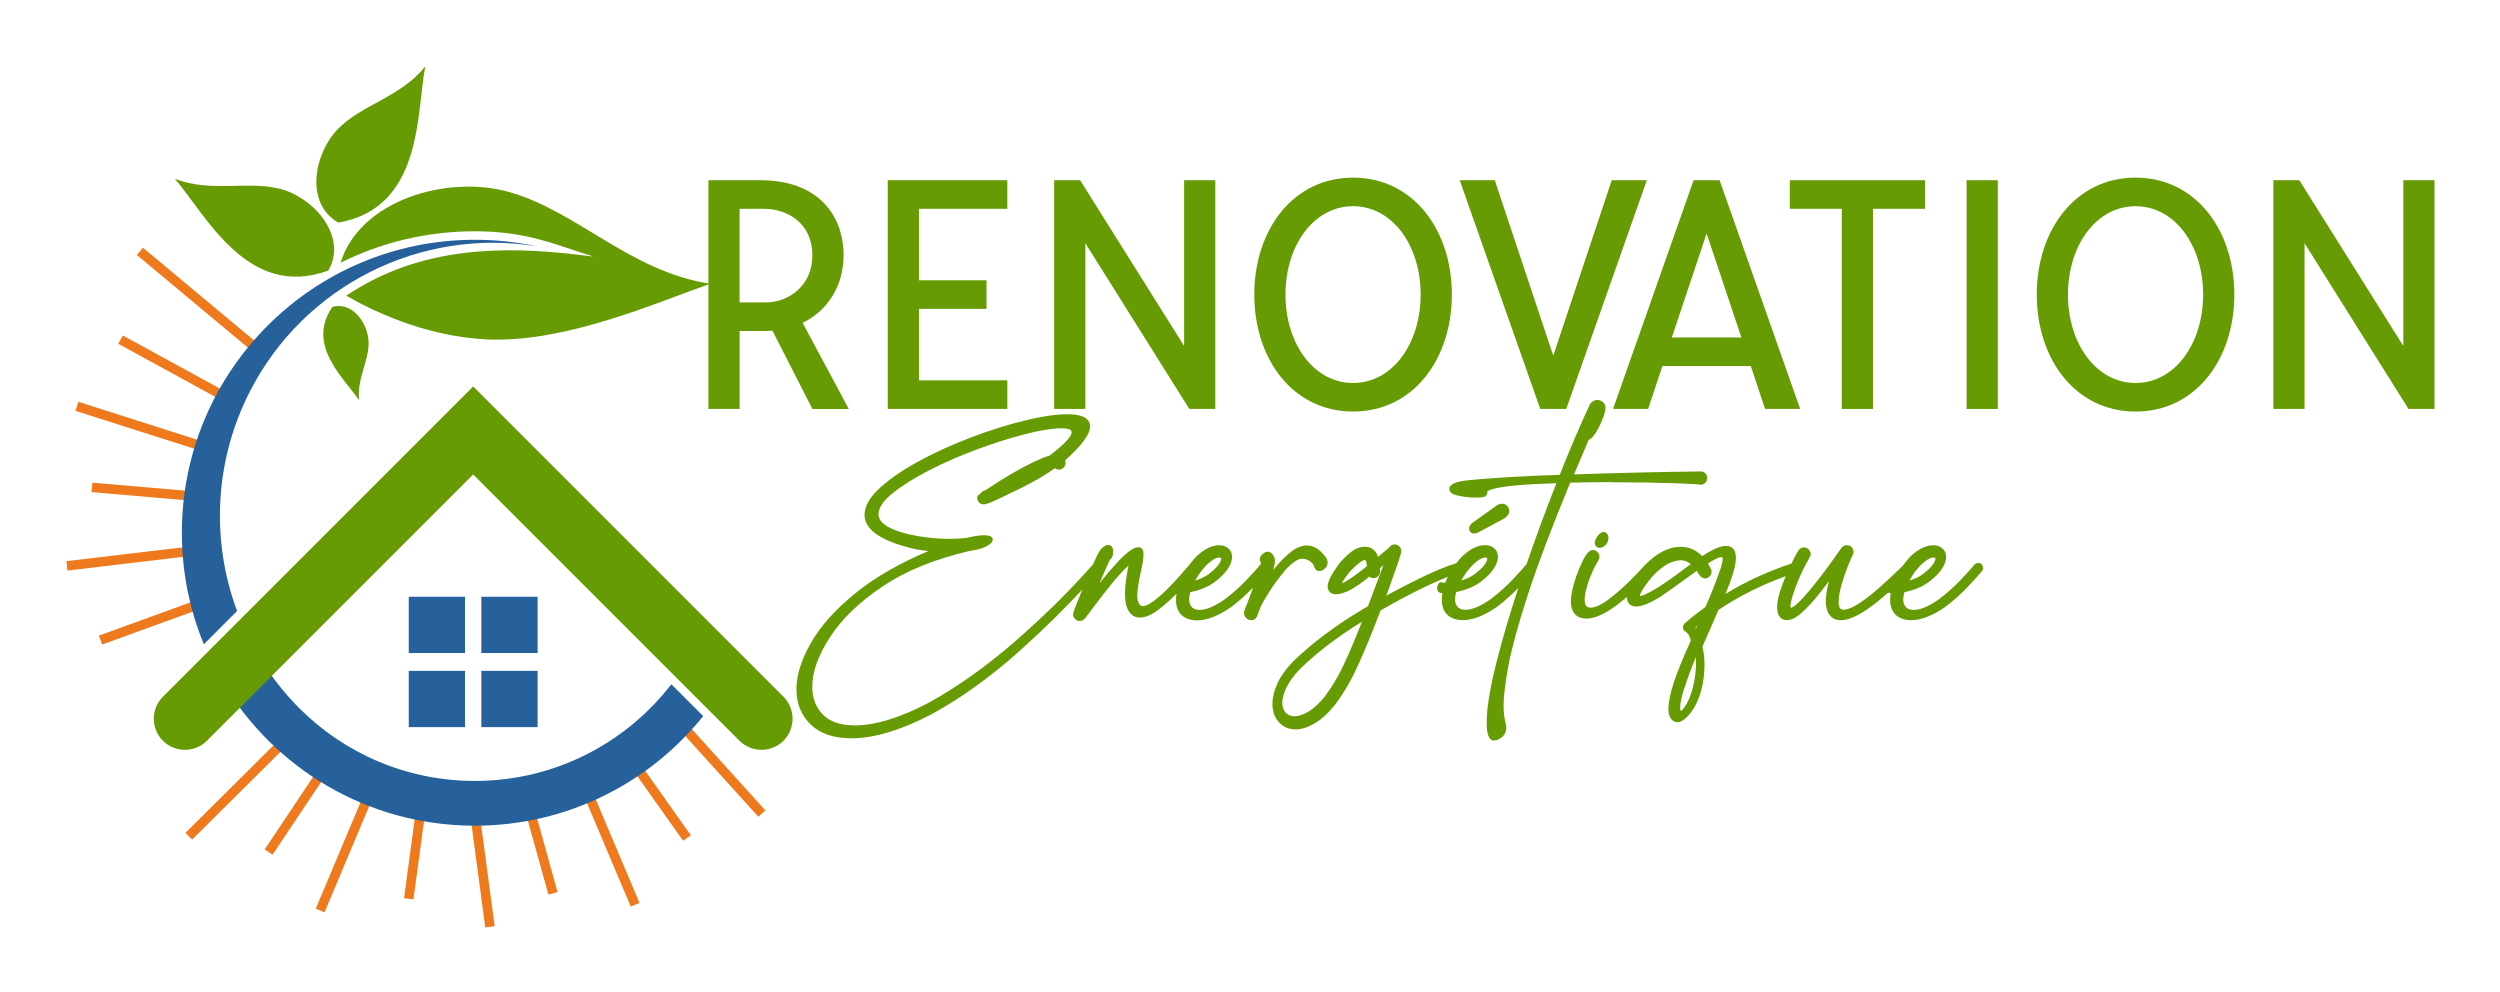 <svg xmlns="http://www.w3.org/2000/svg" id="Layer_1" data-name="Layer 1" viewBox="0 0 790.85 313.94"><defs><style>      .cls-1, .cls-2 {        fill-rule: evenodd;      }      .cls-1, .cls-2, .cls-3 {        stroke-width: 0px;      }      .cls-1, .cls-3 {        fill: #679b04;      }      .cls-2 {        fill: #26619b;      }      .cls-4 {        fill: #ff8c3e;        stroke: #ef791d;        stroke-miterlimit: 10;        stroke-width: 3px;      }    </style></defs><line class="cls-4" x1="165.21" y1="247.59" x2="174.93" y2="282.6"></line><line class="cls-4" x1="117.62" y1="249.17" x2="101.27" y2="288.04"></line><line class="cls-4" x1="210.14" y1="223.25" x2="241" y2="257.36"></line><line class="cls-4" x1="80.5" y1="109.76" x2="44.27" y2="79.52"></line><line class="cls-4" x1="67.83" y1="142.42" x2="24.32" y2="128.53"></line><line class="cls-4" x1="66.18" y1="173.65" x2="21.18" y2="179.01"></line><line class="cls-4" x1="73.63" y1="126.86" x2="38.13" y2="107.44"></line><line class="cls-4" x1="68.51" y1="157.59" x2="29.08" y2="154.18"></line><line class="cls-4" x1="69.4" y1="188.82" x2="31.8" y2="202.48"></line><line class="cls-4" x1="106.13" y1="237.86" x2="84.97" y2="269.55"></line><line class="cls-4" x1="134.12" y1="248.65" x2="129.3" y2="284.33"></line><line class="cls-4" x1="195.28" y1="234" x2="217.32" y2="265.09"></line><line class="cls-4" x1="91.7" y1="232.76" x2="59.73" y2="264.53"></line><line class="cls-4" x1="149.54" y1="252.36" x2="155" y2="293.2"></line><line class="cls-4" x1="184.24" y1="246.76" x2="200.92" y2="286.22"></line><path class="cls-1" d="m107.73,83.13c6.11-19.8,33.52-27.78,52.88-22.51,21.85,5.95,38.53,25.26,64.07,29.14-15.77,5.46-44.94,18.51-69.79,17.64-20.68-.72-38.47-9.83-45.36-13.88,2.79-1.86,5.7-3.56,8.72-5.08,25.02-12.62,52.27-9.37,69.45-7.29-12.15-3.76-20.91-7.99-37.51-7.99-15.26,0-29.68,3.59-42.46,9.96"></path><path class="cls-1" d="m103.85,85.6c6.23-10.74-4.5-23.02-15.02-25.8-10.48-2.76-22.01,1.25-33.53-3.25,9.79,11.31,22.97,38.4,48.54,29.05"></path><path class="cls-1" d="m107.01,70.43c-10.76-6.18-7.62-22.19.11-29.85,7.69-7.63,19.69-9.92,27.41-19.58-2.83,14.69-.69,44.75-27.52,49.43"></path><path class="cls-1" d="m105.19,97.06c6.51-1.76,11.45,5.6,11.42,11.5-.02,5.88-3.75,11.37-3.01,18.05-4.55-6.73-16.92-17.45-8.42-29.55"></path><path class="cls-2" d="m152.27,188.78h17.8v17.8h-17.8v-17.8Zm0,23.44h17.8v17.8h-17.8v-17.8Zm-22.96,0h17.8v17.8h-17.8v-17.8Zm0-23.44h17.8v17.8h-17.8v-17.8Z"></path><path class="cls-2" d="m74.99,193.27c-8.27-22.26-7.21-47.53,4.15-69.61,17.12-33.29,53.75-51.76,90.7-45.73-6.33-1.37-12.9-2.08-19.63-2.08-51.18,0-92.68,41.49-92.68,92.68,0,12.49,2.47,24.4,6.95,35.27l10.52-10.52Zm75.21,53.77c-21.68,0-41.31-8.79-55.52-23,0,0-.01-.01-.02-.02-1.25-1.25-2.46-2.54-3.62-3.87-3.82-4.35-7.14-9.01-9.96-13.9l-10.69,9.41c16.14,27.26,45.83,45.54,79.8,45.54,29.22,0,55.28-13.53,72.26-34.66l-10.08-10.08c-14.36,18.6-36.87,30.58-62.18,30.58Z"></path><path class="cls-1" d="m149.69,122.24l13.93,13.93,84.23,84.23c3.83,3.83,3.83,10.1,0,13.93-3.83,3.83-10.1,3.83-13.93,0l-84.23-84.23-84.23,84.23c-3.83,3.83-10.1,3.83-13.93,0-3.83-3.83-3.83-10.1,0-13.93l84.23-84.23,13.93-13.93Z"></path><g><path class="cls-3" d="m256.99,129.37l-12.64-24.77c-.82.1-1.54.1-2.36.1h-8.02v24.67h-9.87V57.01h16.45c17.99,0,26.31,10.79,26.31,23.85,0,9.15-4.73,17.27-12.95,21.28l14.6,27.24h-11.51Zm-14.7-33.71c7.19,0,14.7-5.34,14.7-14.8,0-10.48-8.12-14.8-15.32-14.8h-7.71v29.6h8.33Z"></path><path class="cls-3" d="m290.7,66.06v22.61h21.38v9.04h-21.38v22.61h27.96v9.04h-37.83V57.01h37.83v9.04h-27.96Z"></path><path class="cls-3" d="m376.23,129.37l-32.89-52.42v52.42h-9.87V57.01h8.22l32.89,52.42v-52.42h9.87v72.36h-8.22Z"></path><path class="cls-3" d="m459.28,93.19c0,20.46-12.23,37-31.25,37s-31.25-16.55-31.25-37,12.23-37,31.25-37,31.25,16.55,31.25,37Zm-9.87,0c0-15.52-8.94-27.96-21.38-27.96s-21.38,12.44-21.38,27.96,8.94,27.96,21.38,27.96,21.38-12.44,21.38-27.96Z"></path><path class="cls-3" d="m520.96,57.01l-25.49,72.36h-8.22l-25.49-72.36h11.1l18.5,55.5,18.5-55.5h11.1Z"></path><path class="cls-3" d="m553.85,115.8h-27.96l-4.52,13.57h-11.1l25.49-72.36h8.22l25.49,72.36h-11.1l-4.52-13.57Zm-2.98-9.04l-11-32.89-11,32.89h22Z"></path><path class="cls-3" d="m608.95,57.01v9.04h-16.45v63.32h-9.87v-63.32h-16.45v-9.04h42.76Z"></path><path class="cls-3" d="m622.11,129.37V57.01h9.87v72.36h-9.87Z"></path><path class="cls-3" d="m706.81,93.19c0,20.46-12.23,37-31.25,37s-31.25-16.55-31.25-37,12.23-37,31.25-37,31.25,16.55,31.25,37Zm-9.87,0c0-15.52-8.94-27.96-21.38-27.96s-21.38,12.44-21.38,27.96,8.94,27.96,21.38,27.96,21.38-12.44,21.38-27.96Z"></path><path class="cls-3" d="m761.91,129.37l-32.89-52.42v52.42h-9.87V57.01h8.22l32.89,52.42v-52.42h9.87v72.36h-8.22Z"></path></g><g><polygon class="cls-3" points="323.48 154.08 323.46 154.09 323.46 154.1 323.48 154.08"></polygon><polygon class="cls-3" points="336.38 147.93 336.35 147.95 336.35 147.95 336.38 147.93"></polygon><polygon class="cls-3" points="345.57 192.44 345.57 192.45 345.56 192.46 345.57 192.44"></polygon><polygon class="cls-3" points="351.81 173.16 351.81 173.16 351.81 173.16 351.81 173.16"></polygon><polygon class="cls-3" points="351.83 176.08 351.83 176.08 351.83 176.09 351.83 176.08"></polygon><polygon class="cls-3" points="384.45 183.93 384.43 183.95 384.43 183.95 384.45 183.93"></polygon><path class="cls-3" d="m406.15,180.84c1.66-1.98,3.25-3.27,4.73-3.9.32-.12.64-.19.99-.19.77,0,1.52.21,2.29.64.75.43,1.21.95,1.47,1.63h0c.13.46.3.85.57,1.14.28.31.69.5,1.11.5.65,0,1.27-.29,1.8-.79.56-.51.88-1.2.88-1.94,0-.48-.15-.96-.41-1.4h0s-.01-.03-.01-.03c-1.82-2.56-3.88-3.96-6.15-3.96-1.45,0-2.94.54-4.43,1.56h-.01s0,.01,0,.01c-2.19,1.63-4.25,3.7-6.2,6.2.33-1.23.52-2.21.53-2.89,0-.43-.06-.82-.21-1.17h0s0-.02,0-.02c-.25-.51-.52-.92-.86-1.22-.33-.3-.76-.49-1.2-.49-.73.01-1.38.44-2.03,1.13l-.02.02-.02.03c-.28.37-.45.82-.44,1.28,0,.41.15.79.36,1.14-.03.14-.08.31-.12.46-.03.03-.06.04-.09.06l-.02.02-.02.03c-.69.88-2.11,2.44-4.22,4.67-2.09,2.21-4.39,4.26-6.9,6.17-3.27,2.31-5.99,3.42-8.07,3.41-.96,0-1.68-.25-2.26-.72-.67-.66-1.01-1.46-1.01-2.55,0-.72.13-1.51.36-2.34,3.12-.63,5.78-1.74,7.92-3.36h0c1.85-1.42,3.19-2.79,4.03-4.13.82-1.31,1.27-2.52,1.27-3.65,0-1.06-.39-2.01-1.17-2.69-.77-.68-1.77-1.01-2.92-1.01-2.42,0-4.88,1.29-7.39,3.72h0s0,.01,0,.01c-.78.81-1.47,1.69-2.12,2.58-.31.32-.74.8-1.35,1.51-3.31,3.86-6.1,6.75-8.35,8.65-2.24,1.91-3.98,2.8-4.96,2.78-.32,0-.54-.08-.74-.22-.63-.58-1-1.57-1-3.1,0-1.51.37-4.02,1.12-7.48.57-2.4.86-4.27.86-5.66,0-.6-.09-1.11-.35-1.52-.26-.42-.76-.66-1.25-.65-.86,0-1.76.44-2.82,1.2-1.06.76-2.27,1.88-3.65,3.36-1.94,2.08-3.89,4.35-5.84,6.81,1.31-3.11,2.41-5.59,3.28-7.42.33-.23.6-.55.76-.96.2-.48.29-.98.29-1.5,0-.52-.1-1-.31-1.42-.22-.49-.75-.82-1.29-.8-.78.02-1.46.53-2.3,1.34h-.01s-.02.03-.02.03c-.34.41-.73,1.09-1.23,2.1-.37.74-.79,1.66-1.27,2.75-.04.03-.08.04-.11.08l-.02.02-.02.03c-6.97,7.95-15.11,15.98-24.42,24.11-9.3,8.11-18.6,14.69-27.88,19.73-8.94,4.62-16.56,6.91-22.81,6.91-4.6,0-7.95-1.17-10.16-3.44-2.24-2.3-3.36-5.19-3.36-8.78,0-4.62,1.82-9.81,5.53-15.58,3.69-5.74,9.21-11.1,16.59-16.08,7.35-4.96,16.53-8.72,27.54-11.28,2.24-.31,4.01-.77,5.31-1.44.64-.33,1.14-.64,1.5-.98.36-.34.62-.73.63-1.21,0-.26-.1-.54-.28-.72-.27-.29-.62-.42-1.04-.52-.42-.09-.92-.13-1.53-.13-1.31,0-3.14.29-5.52.86-1.67.19-3.44.28-5.3.28-3.22,0-6.51-.28-9.88-.84-4.31-.77-7.52-1.77-9.6-2.97-2.09-1.21-2.99-2.52-2.99-3.99-.01-1.92,1.41-4.17,4.48-6.64,3.08-2.48,7-4.94,11.78-7.36,4.77-2.43,9.83-4.63,15.18-6.6,5.35-1.98,10.39-3.57,15.13-4.77,4.73-1.2,8.51-1.8,11.31-1.8,1.2,0,2.08.15,2.58.4.5.26.62.48.64.89.02.48-.49,1.47-1.67,2.73-1.16,1.25-2.94,2.8-5.3,4.61-1.21.32-2.73.92-4.62,1.81-4.85,2.31-10.07,5.36-15.65,9.13l-.22.09c-.22.07-.41.14-.58.19l-.12.04-.34.34-.27.27.03.06c-.07.05-.16.13-.23.16h-.02s-.02.03-.02.03c-.24.18-.42.32-.55.44l-.18.19c-.05.08-.14.13-.16.41v.03l.06.64v.06s.03.06.03.06c.15.45.39.83.74,1.09.34.27.78.39,1.23.39.45,0,1.03-.18,1.93-.48h.01s.02-.01.02-.01c1.58-.65,5.03-2.3,10.4-4.94h0c4.2-2.12,7.58-4.12,10.18-6,.37.27.81.46,1.31.45.52,0,1.01-.22,1.41-.59h0c.45-.42.65-1.03.64-1.69,0-.23-.08-.44-.13-.66,2.55-2.29,4.49-4.3,5.8-6.05,1.35-1.8,2.08-3.32,2.09-4.68.02-1.3-.72-2.38-1.96-2.97-1.24-.62-2.98-.89-5.25-.89-3.58,0-8.04.66-13.41,1.97-5.37,1.31-10.95,3.06-16.77,5.26-5.82,2.2-11.27,4.66-16.35,7.39-5.09,2.73-9.28,5.57-12.56,8.51-3.3,2.96-5.04,5.85-5.05,8.72,0,2.47,1.48,4.63,4.2,6.4,2.73,1.78,6.74,3.26,12.06,4.48h.01s.01,0,.01,0c1.3.23,2.62.39,3.94.54-9.11,3.86-16.7,8.2-22.73,13.04-6.44,5.17-11.22,10.44-14.34,15.84-3.11,5.38-4.69,10.33-4.69,14.88,0,4.46,1.5,8.2,4.49,11.11,3.01,2.93,7.35,4.37,12.91,4.37,7.18,0,15.58-2.53,25.22-7.54h0s0,0,0,0c9.56-5.2,19.03-12.03,28.42-20.49,7.13-6.42,13.6-12.77,19.42-19.04-.64,1.56-1.3,3.16-1.96,4.83h0s-.87,2.32-.87,2.32l-.12.61v.05s0,.05,0,.05c-.02.83.48,1.55,1.24,1.94h.03s.03.02.03.02c.24.1.5.15.76.15.68,0,1.31-.32,1.76-.87h.01s2.33-3.09,2.33-3.09c5.19-7,9.01-11.54,11.36-13.56-.05.31-.11.67-.2,1.11-.21,1.05-.41,2.27-.6,3.66-.19,1.4-.29,2.81-.29,4.23,0,3.31.78,5.66,2.56,6.84h0s.01.01.01.01c.64.39,1.35.59,2.08.58,1.79,0,3.71-.82,5.78-2.37,2.03-1.51,3.98-3.25,5.87-5.19-.1.66-.17,1.31-.17,1.94-.01,2.41.82,4.3,2.5,5.42h0s0,0,0,0c1.16.74,2.55,1.1,4.13,1.1,3.18,0,6.76-1.42,10.78-4.17h.01s0-.01,0-.01c2.54-1.93,4.85-4,6.97-6.21-.16.44-.3.84-.47,1.3v.04s-2.28,6-2.28,6l-.12.55v.06s-.01.06-.01.06c-.01.88.51,1.64,1.34,2.1l.03.02h.03c.31.15.63.22.94.22.77.02,1.43-.47,1.77-1.19v-.02s1.26-3.23,1.26-3.23c.47-1.02,1.39-2.6,2.74-4.72,1.35-2.11,2.86-4.17,4.55-6.17Zm-20.41-4.48c.28.02.42.09.47.13.05.05.09.1.1.3.01.36-.26,1.04-.89,1.9-.61.84-1.64,1.83-3.09,2.94-1.25.9-2.66,1.56-4.23,2,.93-1.69,1.99-3.24,3.27-4.55,1.84-1.89,3.36-2.74,4.37-2.73Z"></path><path class="cls-3" d="m466.35,168.76c.38,0,.75-.08,1.1-.25.32-.15,1.81-.95,4.56-2.42,1.37-.74,2.4-1.29,3.08-1.67.34-.19.6-.33.78-.44l.21-.13.08-.05.06-.05h0c.75-.58,1.23-1.27,1.23-2.08,0-.61-.23-1.19-.65-1.63-.43-.46-1.04-.71-1.69-.7-.48,0-.97.15-1.44.4l-.27.15v.06c-.17.13-.48.36-.91.66-.64.46-1.56,1.12-2.75,1.96-2.59,1.84-3.94,2.79-4.12,2.93l-.04.03-.03.03c-.5.54-.81,1.1-.82,1.71v.06c.05.4.2.78.5,1.05.3.27.7.38,1.1.37Z"></path><path class="cls-3" d="m510.08,152.57c7.36,0,13.78.09,19.27.28,2.74.09,4.84.18,6.27.27.72.04,1.27.08,1.65.12.19.02.34.04.43.05l.09.02.1.06h.16c.56-.05,1.08-.29,1.45-.69.38-.4.57-.93.57-1.49,0-.54-.22-1.06-.61-1.45-.39-.39-.91-.61-1.45-.61h0c-12.52.15-25.89.46-40.09.94,1.47-3.49,3.01-7.12,4.64-10.9.72-.3,1.36-.96,2.04-1.97.76-1.12,1.42-2.38,2-3.77h0c.84-1.96,1.28-3.37,1.29-4.4,0-.73-.29-1.4-.84-1.85-.51-.43-1.13-.66-1.78-.66-.87,0-1.64.46-2.23,1.22l-.04.05-.02.05c-3.14,6.72-6.33,14.18-9.57,22.37-11.67.38-21.45.96-29.31,1.75h-.01c-1.75.21-3.07.5-4.01.9-.47.2-.85.43-1.14.73-.29.29-.47.68-.47,1.1h0s0,.02,0,.02c.02.63.44,1.15,1.01,1.48.57.33,1.33.55,2.3.71h0s0,0,.01,0c0,0,0,0,0,0h0c1.72.34,3.37.52,4.95.52.88,0,1.58-.04,2.11-.11.27-.04.49-.09.69-.16.2-.07.38-.16.55-.35.3-.37.46-.84.45-1.32v-.1c.38-.25,1.05-.52,2-.76,3.37-.88,10.03-1.47,19.82-1.76-3.37,8.5-6.51,17.07-9.48,25.69-.03.02-.06.04-.09.06l-.02.02-.02.02c-.7.88-2.11,2.45-4.22,4.67-2.09,2.21-4.39,4.26-6.9,6.17-3.27,2.31-5.99,3.42-8.07,3.41-.96,0-1.69-.25-2.26-.72-.68-.66-1.01-1.46-1.01-2.55,0-.72.13-1.51.36-2.34,3.12-.63,5.78-1.74,7.92-3.36h0c1.84-1.42,3.19-2.79,4.03-4.13.82-1.31,1.27-2.52,1.27-3.65,0-1.06-.4-2.01-1.17-2.69-.77-.68-1.77-1.01-2.93-1.01-2.43,0-4.88,1.29-7.39,3.72h0s0,.01,0,.01c-.61.64-1.17,1.3-1.71,1.99-4.8,1.42-12.17,4.85-22.14,10.27.8-2.14,1.53-4.14,2.12-5.9h0l.74-2.09h0c.76-1.97,1.37-3.82,1.82-5.53v-.04s.07-.61.07-.61v-.03s0-.03,0-.03c0-.62-.32-1.19-.83-1.55h0s0,0,0,0c0,0,0,0,0,0h0c-.37-.28-.82-.44-1.27-.44-.75-.01-1.4.41-1.8,1.07l-3.43,2.85c-.34-.88-.76-1.64-1.35-2.17-.75-.68-1.7-1.02-2.77-1.01-1.69,0-3.33.69-4.87,1.99-1.49,1.27-2.68,2.48-3.54,3.66-2.24,3.1-3.42,5.33-3.44,6.99v.05c.06.71.32,1.33.8,1.75.48.42,1.13.6,1.87.6,2.62-.02,6.05-1.93,10.54-5.58.36.28.78.49,1.24.48.56,0,1.09-.19,1.49-.57.41-.38.63-.9.65-1.46h0c.02-.38.02-.76.02-1.15.23-.2.46-.41.65-.59.12-.11.25-.2.37-.3l-4.86,12.93-1.09.64c-9.09,5.38-16.7,11.07-22.82,17.07h0s0,.01,0,.01c-2.22,2.33-3.83,4.63-4.83,6.89-.98,2.24-1.49,4.31-1.49,6.21,0,2.36.67,4.35,2.03,5.87,1.36,1.53,3.19,2.31,5.35,2.3,1.83,0,3.82-.66,5.98-1.91,2.2-1.27,4.39-3.31,6.6-6.1h0c2.71-3.6,5.18-7.91,7.43-12.94,2.23-5.01,4.2-9.78,5.9-14.32h0s.95-2.38.95-2.38c5.4-3.12,10.36-5.74,14.87-7.85,2.47-1.15,4.57-2.07,6.36-2.78-.29.61-.56,1.23-.8,1.87h-.74l-.3-.13-.1-.04h-.11c-.47,0-.84.33-1.03.7-.19.35-.29.74-.29,1.13,0,.41.08.79.32,1.1.24.31.63.48,1.02.49h.02s.31,0,.31,0c-.12.71-.19,1.41-.19,2.08-.01,2.41.82,4.3,2.5,5.42h0s0,0,0,0c1.15.74,2.55,1.1,4.14,1.1,3.18,0,6.76-1.42,10.77-4.17h0s.01-.01.01-.01c2.47-1.87,4.72-3.89,6.79-6.03-2.72,8.31-5.01,16.06-6.82,23.18-2.12,8.35-3.19,14.8-3.19,19.42,0,1.75.14,3.08.47,4.03.16.48.38.87.68,1.17.3.3.71.48,1.13.47.85,0,1.69-.38,2.53-1.05.93-.72,1.4-1.82,1.39-3.1,0-.44-.08-.91-.22-1.42h0c-.12-.43-.26-1.12-.41-2.03-.14-.88-.22-2.06-.22-3.51,0-2.81.51-7.02,1.55-12.59,1.03-5.55,3.08-13.06,6.16-22.51,3.05-9.37,7.51-21.16,13.36-35.35,4.45-.11,8.88-.17,13.3-.17Zm-40.17,23.79c.27.02.42.09.47.13.05.05.09.1.09.3,0,.36-.25,1.04-.89,1.9-.61.84-1.64,1.83-3.09,2.94-1.25.9-2.66,1.56-4.22,2,.93-1.69,1.99-3.24,3.27-4.55,1.84-1.89,3.36-2.74,4.37-2.73Zm-38.17.79l.15.05c.08.06.22.26.32.63.09.31.15.76.18,1.28-1.47,1.21-2.92,2.32-4.34,3.32-1.05.73-1.9,1.27-2.55,1.63-.42.23-.75.37-.97.43.08-.2.22-.51.46-.89.39-.62.99-1.45,1.79-2.46h0c.23-.31.69-.79,1.34-1.42.64-.63,1.34-1.23,2.08-1.8.71-.56,1.27-.78,1.55-.77Zm-12.53,43c-1.82,2.3-3.59,3.95-5.26,4.94-1.71,1.01-3.18,1.49-4.41,1.49-1.21,0-2.1-.38-2.82-1.14-.7-.76-1.07-1.77-1.08-3.15,0-1.32.42-2.91,1.28-4.73.85-1.8,2.26-3.75,4.24-5.84,5.25-5.17,11.81-10.19,19.67-15.05l-.2.5h0c-1.47,3.85-3.16,7.88-5.08,12.1-1.91,4.2-4.02,7.82-6.34,10.88Z"></path><path class="cls-3" d="m506.11,168.77c-.35.29-.69.69-1.04,1.21l-.02.03v.03c-.37.68-.58,1.24-.58,1.77v.09c.07.39.22.75.5,1.02.28.27.66.39,1.04.38.42,0,.84-.14,1.26-.38.45-.26.82-.66,1.1-1.16.28-.5.44-1.04.44-1.59,0-.46-.12-.91-.38-1.27-.26-.37-.7-.62-1.16-.62-.43,0-.8.2-1.15.49Z"></path><polygon class="cls-3" points="566.87 177.87 566.88 177.86 566.88 177.86 566.87 177.87"></polygon><path class="cls-3" d="m626.79,178.41l-.05-.05-.06-.03c-.26-.16-.57-.24-.89-.24-.46,0-.89.22-1.22.55l-.02.02-.02.03c-.69.88-2.11,2.44-4.22,4.67-2.09,2.21-4.39,4.26-6.9,6.17-3.27,2.31-5.99,3.42-8.07,3.41-.96,0-1.68-.25-2.26-.72-.67-.66-1.01-1.46-1.01-2.55,0-.72.13-1.51.36-2.34,3.12-.63,5.78-1.74,7.92-3.36h0c1.85-1.42,3.19-2.79,4.03-4.13.82-1.31,1.27-2.52,1.27-3.65,0-1.06-.39-2.01-1.17-2.69-.77-.68-1.77-1.01-2.92-1.01-2.42,0-4.88,1.29-7.39,3.72h0s0,.01,0,.01c-.81.85-1.53,1.76-2.2,2.7-2.3,2.22-4.28,4.1-5.93,5.6-3.08,2.82-5.71,4.93-7.87,6.32-2.16,1.4-3.86,2.05-4.97,2.04-.58-.01-.89-.17-1.15-.51-.25-.34-.43-.96-.42-1.86,0-1.48.29-3.28.89-5.38.6-2.12,1.26-4.06,1.97-5.84.71-1.78,1.26-3.03,1.62-3.72v-.02s.02-.02.02-.02c.14-.32.21-.67.21-1,0-.66-.33-1.26-.87-1.71l-.05-.04-.06-.03c-.36-.18-.75-.28-1.14-.28-.66,0-1.26.31-1.67.83h0s-.06.05-.06.05l-.04.04-.03.05c-.59.89-1.99,2.85-4.17,5.87h0c-3.24,4.37-5.87,7.65-7.87,9.81-1,1.08-1.84,1.89-2.51,2.41-.66.53-1.17.73-1.33.71h-.05s-.04-.08-.04-.08c-.03-.08-.06-.24-.06-.47,0-.6.23-1.72.71-3.24.97-3.07,2.15-5.99,3.54-8.76l1.81-3.33h0c.22-.32.35-.67.35-1.04,0-.74-.38-1.4-1.01-1.84l-.02-.02h-.02c-.33-.2-.69-.31-1.05-.31-.7,0-1.34.36-1.77.94v.02s-.02.02-.02.02c-.51.79-1.18,2.03-2.01,3.73-.06.13-.12.27-.18.4-6.47,2.17-12.44,4.79-17.9,7.87-1.01.57-1.98,1.16-2.96,1.75,2.16-5.25,3.28-9.01,3.29-11.38h0c-.02-1.17-.25-2.11-.79-2.79-.54-.69-1.38-1.03-2.34-1.02-1.88.01-4.35,1.13-7.53,3.22-1.93-1.91-4.2-2.94-6.74-2.93-2.73,0-5.43.97-8.07,2.87h-.02s.02,0,.02,0c-1.11.81-2.11,1.69-3.05,2.62-.04.04-.09.05-.13.09l-.02.02-.02.02c-.89,1.07-2.42,2.7-4.58,4.86-2.16,2.16-4.45,4.17-6.89,6.04-2.41,1.86-4.39,2.73-5.85,2.72-.69,0-1.08-.2-1.37-.56-.29-.37-.49-1.02-.48-1.97,0-1.4.45-3.5,1.39-6.22,1.01-2.65,2.02-4.73,3-6.23h0s0-.03,0-.03c.2-.34.3-.72.29-1.11,0-.7-.36-1.34-.94-1.77l-.03-.02-.03-.02c-.34-.2-.72-.3-1.11-.3-.5,0-.93.25-1.33.62-1.17,1.11-2.37,3.54-3.81,7.42h0c-1.18,3.36-1.78,6.05-1.79,8.11,0,1.36.23,2.5.73,3.4.5.9,1.29,1.54,2.28,1.85h0s0,0,0,0c0,0,0,0,0,0h0c.58.2,1.2.31,1.86.31,3.18-.01,7.05-2.04,11.78-5.96.37-.31.72-.62,1.08-.93,0,.02-.01.05-.01.08,0,.89.23,1.67.78,2.2.55.53,1.33.76,2.23.76,1.79-.01,4.14-.99,7.24-2.85h0s0,0,0,0c1.61-1.05,5.56-3.85,11.86-8.41.24.37.48.74.74,1.18.41.73,1.1,1.21,1.9,1.2.32,0,.62-.08.91-.22l.03-.02.03-.02c.67-.43,1.09-1.1,1.08-1.85-.01-.39-.16-.74-.39-1.24-.19-.38-.46-.85-.77-1.37,1-.64,1.87-1.15,2.56-1.48.78-.38,1.38-.55,1.66-.54.22,0,.26.05.31.1.05.06.12.23.12.56,0,.88-.43,2.54-1.33,4.85h0c-1.26,3.51-2.64,6.93-4.13,10.28-2.38,1.72-4.58,3.45-6.6,5.21l-.04.04-.03.04c-.26.35-.44.7-.44,1.11-.01.54.29,1.05.74,1.34h.02s.02.03.02.03c.76.41,1.36,1.32,1.73,2.84l-.54,1.24h0c-4.35,9.55-6.55,16.26-6.56,20.33,0,1.03.15,1.9.47,2.6.33.7.86,1.24,1.56,1.51.26.1.54.15.82.15.75,0,1.49-.34,2.23-.92.74-.58,1.5-1.42,2.3-2.53,1.63-2.23,2.79-5.2,3.52-8.87h0c.34-2,.52-3.96.52-5.88,0-2.01-.23-3.89-.66-5.66,1.15-2.7,2.22-5.16,3.22-7.38h0s1.86-4.27,1.86-4.27c6.43-4.34,13.54-7.87,21.25-10.68-.65,1.59-1.27,3.24-1.83,4.95h0c-.58,1.93-.87,3.52-.87,4.81,0,1.01.15,1.86.48,2.55.33.69.87,1.2,1.57,1.45h.02s.02.01.02.01c.31.09.62.13.94.13,1.58,0,3.23-.91,5.03-2.58,1.78-1.64,3.49-3.51,5.12-5.58,1.26-1.6,2.3-2.95,3.23-4.18-.65,2.43-.99,4.52-.99,6.26,0,1.51.23,2.76.74,3.76.5,1,1.3,1.73,2.32,2.11h0s.01,0,.01,0c.51.17,1.06.25,1.64.25,3.04-.02,6.97-2.12,12-6.18,1.03-.84,2.03-1.7,2.99-2.55.16.06.33.11.49.12h.02s.31,0,.31,0c-.12.71-.19,1.41-.19,2.08-.01,2.41.82,4.3,2.5,5.42h0s0,0,0,0c1.16.74,2.55,1.1,4.13,1.1,3.18,0,6.76-1.42,10.78-4.17h0s.01-.01.01-.01c2.66-2.02,5.09-4.19,7.28-6.52,2.18-2.31,3.64-3.93,4.42-4.9l.02-.03.02-.03c.16-.26.24-.57.24-.89,0-.48-.2-.94-.55-1.28Zm-15.11-2.05c.28.02.42.09.47.13.05.05.09.1.1.3.01.36-.26,1.04-.89,1.9-.61.84-1.64,1.83-3.09,2.94-1.25.9-2.66,1.56-4.23,2,.93-1.69,1.99-3.24,3.27-4.55,1.84-1.89,3.36-2.74,4.37-2.73Zm-88.11,10.01c-1.21.73-2.23,1.27-3.03,1.63-.8.36-1.39.51-1.68.51h-.1s0-.04,0-.04c-.01-.21.2-.83.69-1.66.49-.84,1.25-1.92,2.26-3.23,1.25-1.62,2.74-3.06,4.48-4.31,1.7-1.23,3.51-1.9,5.49-2.05,1.07,0,2.12.41,3.19,1.22l-1.37,1.01h0c-3.84,2.94-7.15,5.25-9.92,6.94Zm12.94,23.22c0,1.97-.19,3.97-.56,6.02-.56,2.83-1.33,5.11-2.29,6.84-.49.88-.93,1.52-1.28,1.92-.36.41-.64.52-.66.5h-.02s-.11-.24-.11-.24c-.05-.18-.09-.46-.08-.83,0-1.3.38-3.2,1.16-5.65.79-2.46,1.64-4.84,2.54-7.13.48-1.23.89-2.27,1.25-3.15.04.56.06,1.12.06,1.71Zm-.21-11.13l.58-.47-.34.77c-.07-.11-.16-.2-.24-.3Z"></path></g></svg>